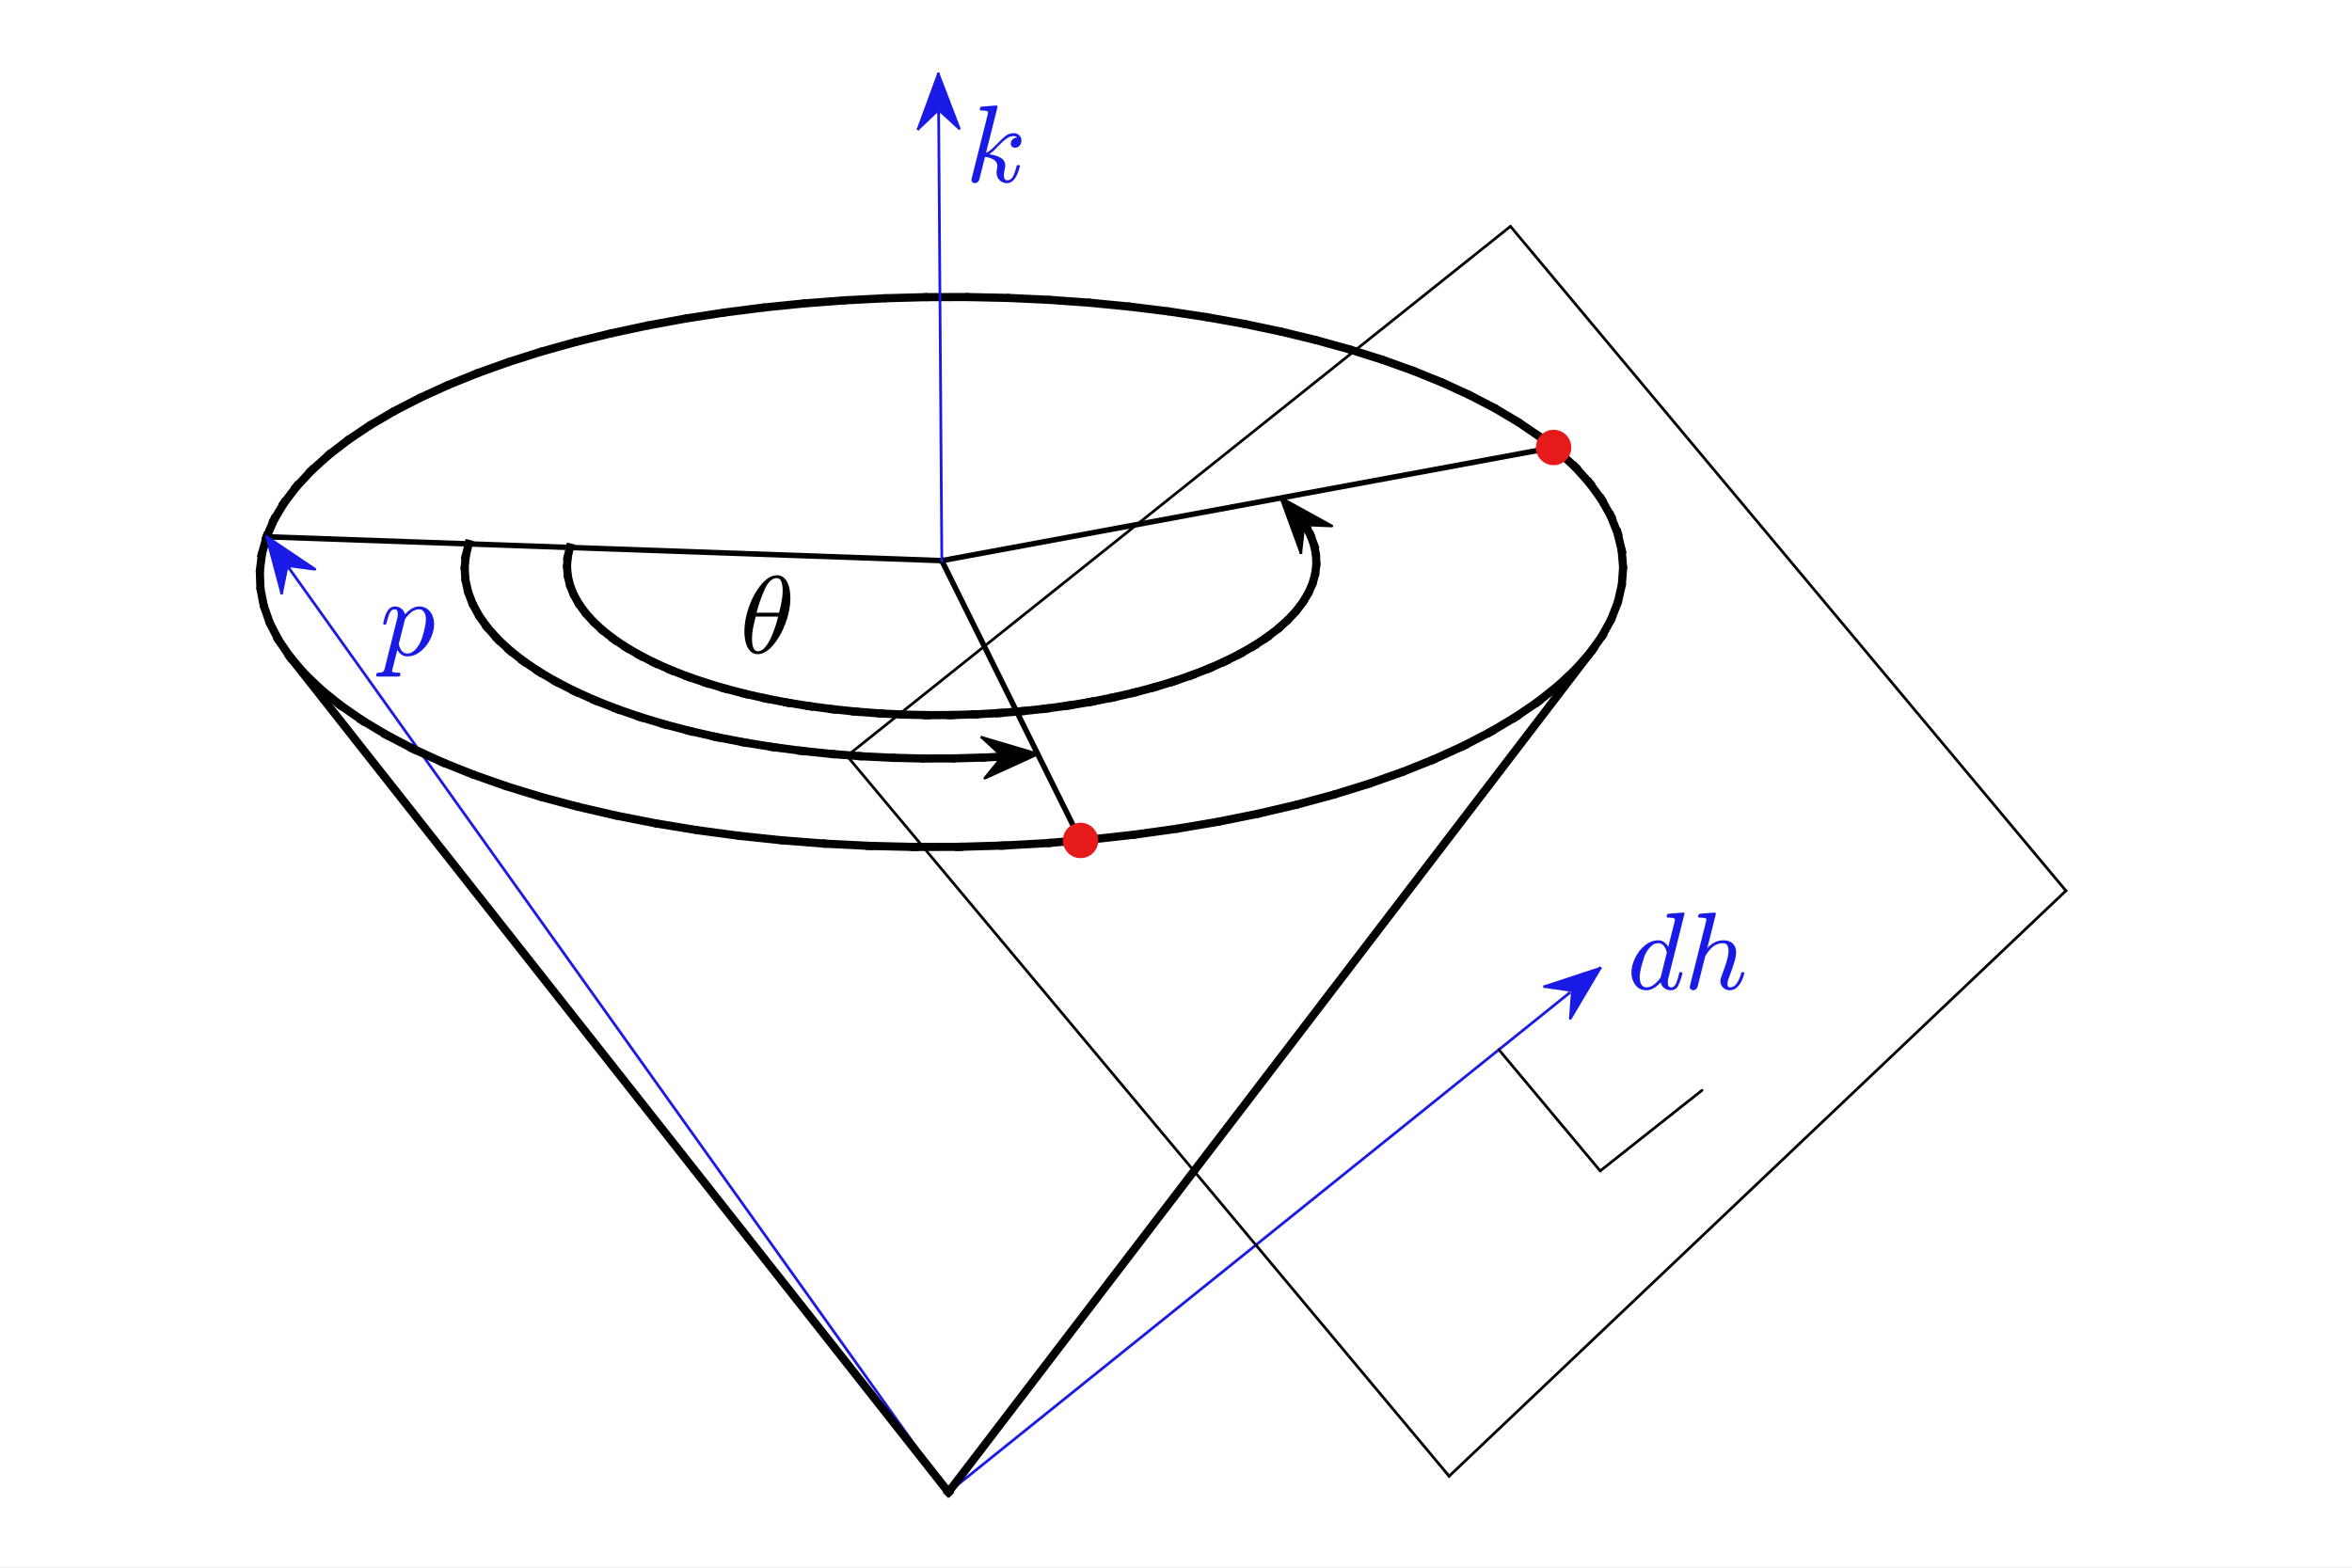 <?xml version="1.0"?>
<!DOCTYPE svg PUBLIC '-//W3C//DTD SVG 1.0//EN'
          'http://www.w3.org/TR/2001/REC-SVG-20010904/DTD/svg10.dtd'>
<svg xmlns:xlink="http://www.w3.org/1999/xlink" style="fill-opacity:1; color-rendering:auto; color-interpolation:auto; text-rendering:auto; stroke:black; stroke-linecap:square; stroke-miterlimit:10; shape-rendering:auto; stroke-opacity:1; fill:black; stroke-dasharray:none; font-weight:normal; stroke-width:1; font-family:'Dialog'; font-style:normal; stroke-linejoin:miter; font-size:12px; stroke-dashoffset:0; image-rendering:auto;" width="576" height="384" xmlns="http://www.w3.org/2000/svg"
><rect width="100%" height="100%" fill="#333333" stroke="none"/><!--Generated by the Batik Graphics2D SVG Generator--><defs id="genericDefs"
  /><g
  ><defs id="defs1"
    ><clipPath clipPathUnits="userSpaceOnUse" id="clipPath1"
      ><path d="M0 0 L576 0 L576 384 L0 384 L0 0 Z"
      /></clipPath
    ></defs
    ><g style="fill:white; stroke:white;"
    ><rect x="0" y="0" width="576" style="clip-path:url(#clipPath1); stroke:none;" height="384"
    /></g
    ><g style="fill:white; text-rendering:optimizeSpeed; color-rendering:optimizeSpeed; image-rendering:optimizeSpeed; shape-rendering:crispEdges; stroke:white; color-interpolation:sRGB;"
    ><rect x="0" width="576" height="384" y="0" style="stroke:none;"
    /></g
    ><g style="stroke-linecap:round; text-rendering:geometricPrecision; color-rendering:optimizeQuality; image-rendering:optimizeQuality; stroke-linejoin:round; color-interpolation:linearRGB; stroke-width:2;"
    ><line y2="72.758" style="fill:none;" x1="246.883" x2="236.843" y1="72.976"
      /><line y2="72.785" style="fill:none;" x1="236.843" x2="226.78" y1="72.758"
      /><line y2="73.057" style="fill:none;" x1="226.78" x2="216.731" y1="72.785"
      /><line y2="72.976" style="fill:none;" x1="256.866" x2="246.883" y1="73.437"
      /><line y2="73.573" style="fill:none;" x1="216.731" x2="206.729" y1="73.057"
      /><line y2="73.437" style="fill:none;" x1="266.757" x2="256.866" y1="74.141"
      /><line y2="74.331" style="fill:none;" x1="206.729" x2="196.809" y1="73.573"
      /><line y2="74.141" style="fill:none;" x1="276.521" x2="266.757" y1="75.086"
      /><line y2="75.329" style="fill:none;" x1="196.809" x2="187.007" y1="74.331"
      /><line y2="75.086" style="fill:none;" x1="286.125" x2="276.521" y1="76.269"
      /><line y2="76.563" style="fill:none;" x1="187.007" x2="177.357" y1="75.329"
      /><line y2="76.269" style="fill:none;" x1="295.533" x2="286.125" y1="77.685"
      /><line y2="78.031" style="fill:none;" x1="177.357" x2="167.893" y1="76.563"
      /><line y2="77.685" style="fill:none;" x1="304.713" x2="295.533" y1="79.332"
      /><line y2="79.728" style="fill:none;" x1="167.893" x2="158.648" y1="78.031"
      /><line y2="79.332" style="fill:none;" x1="313.632" x2="304.713" y1="81.203"
      /><line y2="81.648" style="fill:none;" x1="158.648" x2="149.657" y1="79.728"
      /><line y2="81.203" style="fill:none;" x1="322.256" x2="313.632" y1="83.292"
      /><line y2="83.786" style="fill:none;" x1="149.657" x2="140.951" y1="81.648"
      /><line y2="83.292" style="fill:none;" x1="330.555" x2="322.256" y1="85.595"
      /><line y2="86.134" style="fill:none;" x1="140.951" x2="132.564" y1="83.786"
      /><line y2="85.595" style="fill:none;" x1="338.496" x2="330.555" y1="88.102"
      /><line y2="88.686" style="fill:none;" x1="132.564" x2="124.525" y1="86.134"
      /><line y2="88.102" style="fill:none;" x1="346.051" x2="338.496" y1="90.806"
      /><line y2="91.433" style="fill:none;" x1="124.525" x2="116.867" y1="88.686"
      /><line y2="90.806" style="fill:none;" x1="353.189" x2="346.051" y1="93.698"
    /></g
    ><g style="stroke-linecap:butt; fill:rgb(26,26,230); text-rendering:geometricPrecision; image-rendering:optimizeQuality; color-rendering:optimizeQuality; stroke-linejoin:round; stroke:rgb(26,26,230); color-interpolation:linearRGB; stroke-width:0.667;"
    ><line y2="243.275" style="fill:none;" x1="232.278" x2="384.277" y1="365.502"
    /></g
    ><g transform="translate(232.278,365.502)" style="fill:rgb(26,26,230); text-rendering:geometricPrecision; color-rendering:optimizeQuality; image-rendering:optimizeQuality; color-interpolation:linearRGB; stroke:rgb(26,26,230);"
    ><circle r="0.333" style="stroke:none;" cx="0" cy="0"
    /></g
    ><g style="stroke-linecap:butt; fill:rgb(26,26,230); text-rendering:geometricPrecision; color-rendering:optimizeQuality; image-rendering:optimizeQuality; stroke:rgb(26,26,230); color-interpolation:linearRGB; stroke-width:0.667;"
    ><line y2="139.268" style="fill:none;" x1="232.278" x2="70.856" y1="365.502"
    /></g
    ><g style="text-rendering:geometricPrecision; color-rendering:optimizeQuality; color-interpolation:linearRGB; image-rendering:optimizeQuality;" transform="translate(232.278,365.502)"
    ><circle r="1" style="stroke:none;" cx="0" cy="0"
      /><circle r="0.333" style="fill:rgb(26,26,230); stroke:none;" cx="0" cy="0"
      /><circle r="1" style="stroke:none;" cx="0" cy="0"
    /></g
    ><g style="text-rendering:geometricPrecision; stroke-width:2; color-interpolation:linearRGB; color-rendering:optimizeQuality; stroke-linecap:butt; image-rendering:optimizeQuality;"
    ><line y2="161.358" style="fill:none;" x1="232.278" x2="71.391" y1="365.502"
      /><line y2="159.13" style="fill:none;" x1="232.278" x2="390.023" y1="365.502"
      /><line x1="116.867" x2="109.618" y1="91.433" style="stroke-linecap:round; fill:none; stroke-linejoin:round;" y2="94.365"
      /><line x1="230.651" x2="380.473" y1="137.323" style="fill:none; stroke-linejoin:round; stroke-width:1.333;" y2="109.612"
      /><line x1="230.651" x2="264.629" y1="137.323" style="fill:none; stroke-linejoin:round; stroke-width:1.333;" y2="205.863"
      /><line x1="215.297" x2="221.14" y1="174.741" style="stroke-linecap:round; fill:none; stroke-linejoin:round;" y2="175.029"
      /><line x1="203.588" x2="210.987" y1="184.681" style="stroke-linecap:round; fill:none; stroke-linejoin:round;" y2="185.246"
      /><line x1="207.43" x2="369.908" y1="185.154" style="stroke-linecap:round; fill:none; stroke-linejoin:round; stroke-width:0.667;" y2="55.447"
      /><line x1="369.908" x2="505.94" y1="55.447" style="stroke-linecap:round; fill:none; stroke-linejoin:round; stroke-width:0.667;" y2="218.19"
      /><line x1="505.94" x2="354.887" y1="218.19" style="fill:none; stroke-linejoin:round; stroke-width:0.667;" y2="361.583"
      /><line x1="359.882" x2="353.189" y1="96.769" style="stroke-linecap:round; fill:none; stroke-linejoin:round;" y2="93.698"
      /><line x1="109.618" x2="102.808" y1="94.365" style="stroke-linecap:round; fill:none; stroke-linejoin:round;" y2="97.475"
      /><line x1="366.104" x2="359.882" y1="100.009" style="stroke-linecap:round; fill:none; stroke-linejoin:round;" y2="96.769"
      /><line x1="102.808" x2="96.463" y1="97.475" style="stroke-linecap:round; fill:none; stroke-linejoin:round;" y2="100.751"
      /><line x1="371.829" x2="366.104" y1="103.407" style="stroke-linecap:round; fill:none; stroke-linejoin:round;" y2="100.009"
      /><line x1="96.463" x2="90.61" y1="100.751" style="stroke-linecap:round; fill:none; stroke-linejoin:round;" y2="104.182"
      /><line x1="377.032" x2="371.829" y1="106.951" style="stroke-linecap:round; fill:none; stroke-linejoin:round;" y2="103.407"
      /><line x1="90.61" x2="85.274" y1="104.182" style="stroke-linecap:round; fill:none; stroke-linejoin:round;" y2="107.757"
      /><line x1="381.69" x2="377.032" y1="110.628" style="stroke-linecap:round; fill:none; stroke-linejoin:round;" y2="106.951"
      /><line x1="85.274" x2="80.478" y1="107.757" style="stroke-linecap:round; fill:none; stroke-linejoin:round;" y2="111.462"
    /></g
    ><g style="text-rendering:geometricPrecision; color-rendering:optimizeQuality; color-interpolation:linearRGB; image-rendering:optimizeQuality;" transform="translate(380.473,109.612)"
    ><circle r="0.667" style="stroke:none;" cx="0" cy="0"
    /></g
    ><g style="text-rendering:geometricPrecision; stroke-width:2; color-interpolation:linearRGB; color-rendering:optimizeQuality; stroke-linecap:butt; image-rendering:optimizeQuality;"
    ><line y2="110.628" style="fill:none;" x1="385.782" x2="381.69" y1="114.427"
      /><line y2="115.286" style="fill:none;" x1="80.478" x2="76.245" y1="111.462"
      /><line y2="114.427" style="fill:none;" x1="389.289" x2="385.782" y1="118.334"
      /><line y2="119.215" style="fill:none;" x1="76.245" x2="72.593" y1="115.286"
      /><line y2="118.334" style="fill:none;" x1="392.193" x2="389.289" y1="122.334"
      /><line y2="123.234" style="fill:none;" x1="72.593" x2="69.541" y1="119.215"
      /><line y2="122.334" style="fill:none;" x1="394.479" x2="392.193" y1="126.413"
      /><line y2="127.328" style="fill:none;" x1="69.541" x2="67.106" y1="123.234"
      /><line y2="126.413" style="fill:none;" x1="396.132" x2="394.479" y1="130.555"
      /><line x1="67.106" x2="65.302" y1="127.328" style="fill:none; stroke-linejoin:round;" y2="131.483"
      /><line x1="319.87" x2="318.876" y1="129.045" style="fill:none; stroke-linejoin:round;" y2="127.52"
      /><line x1="321.029" x2="319.87" y1="131.304" style="stroke-linecap:round; fill:none; stroke-linejoin:round;" y2="129.045"
    /></g
    ><g style="text-rendering:geometricPrecision; color-rendering:optimizeQuality; color-interpolation:linearRGB; image-rendering:optimizeQuality;" transform="translate(319.762,129.049)"
    ><circle r="0.333" style="stroke:none;" cx="0" cy="0"
      /><circle r="0.333" style="stroke:none;" cx="0" transform="translate(0.34,0.397)" cy="0"
      /><circle transform="translate(-248.906,10.218)" style="fill:rgb(26,26,230); stroke:none;" r="0.333" cx="0" cy="0"
    /></g
    ><g style="text-rendering:geometricPrecision; stroke-width:2; color-interpolation:linearRGB; color-rendering:optimizeQuality; stroke-linecap:butt; image-rendering:optimizeQuality;"
    ><line y2="130.555" style="fill:none;" x1="397.142" x2="396.132" y1="134.746"
      /><line y2="131.304" style="fill:none;" x1="321.837" x2="321.029" y1="133.594"
      /><line x1="65.302" x2="64.14" y1="131.483" style="fill:none; stroke-linejoin:round;" y2="135.682"
      /><line x1="230.651" x2="65.302" y1="137.323" style="fill:none; stroke-linejoin:round; stroke-width:1.333;" y2="131.483"
    /></g
    ><g style="text-rendering:geometricPrecision; color-rendering:optimizeQuality; color-interpolation:linearRGB; image-rendering:optimizeQuality;" transform="translate(65.302,131.483)"
    ><circle r="0.667" style="stroke:none;" cx="0" cy="0"
    /></g
    ><g style="text-rendering:geometricPrecision; stroke-width:2; color-interpolation:linearRGB; color-rendering:optimizeQuality; stroke-linecap:butt; image-rendering:optimizeQuality;"
    ><line y2="136.174" style="fill:none;" x1="114.782" x2="114.058" y1="133.231"
      /><line x1="322.286" x2="321.837" y1="135.905" style="stroke-linecap:round; fill:none; stroke-linejoin:round;" y2="133.594"
      /><line x1="139.562" x2="139.028" y1="134.106" style="fill:none; stroke-linejoin:round;" y2="136.42"
      /><line x1="397.499" x2="397.142" y1="138.969" style="stroke-linecap:round; fill:none; stroke-linejoin:round;" y2="134.746"
      /><line x1="64.14" x2="63.63" y1="135.682" style="stroke-linecap:round; fill:none; stroke-linejoin:round;" y2="139.909"
      /><line x1="322.376" x2="322.286" y1="138.228" style="stroke-linecap:round; fill:none; stroke-linejoin:round;" y2="135.905"
      /><line x1="114.058" x2="113.792" y1="136.174" style="stroke-linecap:round; fill:none; stroke-linejoin:round;" y2="139.133"
      /><line x1="139.028" x2="138.855" y1="136.42" style="stroke-linecap:round; fill:none; stroke-linejoin:round;" y2="138.745"
    /></g
    ><g style="text-rendering:geometricPrecision; color-rendering:optimizeQuality; color-interpolation:linearRGB; image-rendering:optimizeQuality;" transform="translate(230.651,137.323)"
    ><circle r="0.667" style="stroke:none;" cx="0" cy="0"
      /><circle r="0.667" style="stroke:none;" cx="0" cy="0"
      /><circle r="0.667" style="stroke:none;" cx="0" cy="0"
    /></g
    ><g style="stroke-linecap:butt; fill:rgb(26,26,230); text-rendering:geometricPrecision; image-rendering:optimizeQuality; color-rendering:optimizeQuality; stroke-linejoin:round; stroke:rgb(26,26,230); color-interpolation:linearRGB; stroke-width:0.667;"
    ><line y2="27.625" style="fill:none;" x1="230.651" x2="229.869" y1="137.323"
    /></g
    ><g transform="translate(230.651,137.323)" style="fill:rgb(26,26,230); text-rendering:geometricPrecision; color-rendering:optimizeQuality; image-rendering:optimizeQuality; color-interpolation:linearRGB; stroke:rgb(26,26,230);"
    ><circle r="0.333" style="stroke:none;" cx="0" cy="0"
    /></g
    ><g style="stroke-linecap:round; text-rendering:geometricPrecision; color-rendering:optimizeQuality; image-rendering:optimizeQuality; stroke-linejoin:round; color-interpolation:linearRGB; stroke-width:2;"
    ><line y2="138.228" style="fill:none;" x1="322.102" x2="322.376" y1="140.554"
      /><line y2="141.07" style="fill:none;" x1="138.855" x2="139.045" y1="138.745"
      /><line y2="138.969" style="fill:none;" x1="397.197" x2="397.499" y1="143.207"
      /><line y2="142.095" style="fill:none;" x1="113.792" x2="113.988" y1="139.133"
      /><line y2="144.149" style="fill:none;" x1="63.63" x2="63.78" y1="139.909"
      /><line y2="140.554" style="fill:none;" x1="321.466" x2="322.102" y1="142.874"
      /><line y2="143.388" style="fill:none;" x1="139.045" x2="139.598" y1="141.07"
      /><line y2="145.049" style="fill:none;" x1="113.988" x2="114.648" y1="142.095"
      /><line y2="142.874" style="fill:none;" x1="320.468" x2="321.466" y1="145.179"
      /><line y2="143.207" style="fill:none;" x1="396.233" x2="397.197" y1="147.444"
      /><line y2="145.687" style="fill:none;" x1="139.598" x2="140.514" y1="143.388"
      /><line y2="148.383" style="fill:none;" x1="63.78" x2="64.594" y1="144.149"
      /><line y2="147.983" style="fill:none;" x1="114.648" x2="115.77" y1="145.049"
      /><line y2="145.179" style="fill:none;" x1="319.111" x2="320.468" y1="147.458"
      /><line y2="147.96" style="fill:none;" x1="140.514" x2="141.791" y1="145.687"
      /><line x1="367.068" x2="391.888" y1="257.113" style="stroke-linecap:butt; fill:none; stroke-width:0.667;" y2="286.808"
      /><line x1="391.888" x2="416.81" y1="286.808" style="stroke-linecap:butt; fill:none; stroke-width:0.667;" y2="267.075"
      /><line y2="147.444" style="fill:none;" x1="394.603" x2="396.233" y1="151.662"
      /><line y2="147.458" style="fill:none;" x1="317.398" x2="319.111" y1="149.704"
      /><line y2="150.198" style="fill:none;" x1="141.791" x2="143.424" y1="147.96"
      /><line y2="150.886" style="fill:none;" x1="115.77" x2="117.354" y1="147.983"
      /><line y2="152.595" style="fill:none;" x1="64.594" x2="66.073" y1="148.383"
      /><line y2="149.704" style="fill:none;" x1="315.335" x2="317.398" y1="151.907"
      /><line y2="152.389" style="fill:none;" x1="143.424" x2="145.409" y1="150.198"
      /><line y2="153.744" style="fill:none;" x1="117.354" x2="119.394" y1="150.886"
      /><line y2="151.662" style="fill:none;" x1="392.312" x2="394.603" y1="155.845"
      /><line y2="151.907" style="fill:none;" x1="312.928" x2="315.335" y1="154.057"
      /><line y2="154.527" style="fill:none;" x1="145.409" x2="147.74" y1="152.389"
      /><line y2="156.768" style="fill:none;" x1="66.073" x2="68.217" y1="152.595"
    /></g
    ><g transform="translate(384.277,243.275)" style="fill:rgb(26,26,230); text-rendering:geometricPrecision; color-rendering:optimizeQuality; image-rendering:optimizeQuality; color-interpolation:linearRGB; stroke:rgb(26,26,230);"
    ><circle r="0.333" style="stroke:none;" cx="0" cy="0"
    /></g
    ><g style="text-rendering:geometricPrecision; stroke-width:2; color-interpolation:linearRGB; color-rendering:optimizeQuality; stroke-linecap:butt; image-rendering:optimizeQuality;"
    ><line y2="156.547" style="fill:none;" x1="119.394" x2="121.887" y1="153.744"
      /><line y2="154.057" style="fill:none;" x1="310.187" x2="312.928" y1="156.146"
      /><line y2="156.601" style="fill:none;" x1="147.74" x2="150.407" y1="154.527"
      /><line y2="155.845" style="fill:none;" x1="389.361" x2="392.312" y1="159.975"
      /><line y2="156.146" style="fill:none;" x1="307.122" x2="310.187" y1="158.165"
      /><line y2="159.282" style="fill:none;" x1="121.887" x2="124.822" y1="156.547"
      /><line y2="158.604" style="fill:none;" x1="150.407" x2="153.403" y1="156.601"
      /><line y2="160.884" style="fill:none;" x1="68.217" x2="71.022" y1="156.768"
      /><line y2="158.165" style="fill:none;" x1="303.743" x2="307.122" y1="160.106"
      /><line y2="160.526" style="fill:none;" x1="153.403" x2="156.714" y1="158.604"
    /></g
    ><g style="text-rendering:geometricPrecision; color-rendering:optimizeQuality; color-interpolation:linearRGB; image-rendering:optimizeQuality;" transform="translate(390.023,159.13)"
    ><circle r="1" style="stroke:none;" cx="0" cy="0"
    /></g
    ><g style="text-rendering:geometricPrecision; stroke-width:2; color-interpolation:linearRGB; color-rendering:optimizeQuality; stroke-linecap:butt; image-rendering:optimizeQuality;"
    ><line y2="161.938" style="fill:none;" x1="124.822" x2="128.191" y1="159.282"
    /></g
    ><g transform="translate(229.869,27.625)" style="fill:rgb(26,26,230); text-rendering:geometricPrecision; color-rendering:optimizeQuality; image-rendering:optimizeQuality; color-interpolation:linearRGB; stroke:rgb(26,26,230);"
    ><circle r="0.333" style="stroke:none;" cx="0" cy="0"
    /></g
    ><g style="text-rendering:geometricPrecision; stroke-width:2; color-interpolation:linearRGB; color-rendering:optimizeQuality; stroke-linecap:butt; image-rendering:optimizeQuality;"
    ><line y2="159.975" style="fill:none;" x1="385.76" x2="389.361" y1="164.035"
      /><line y2="160.106" style="fill:none;" x1="300.063" x2="303.743" y1="161.96"
      /><line y2="162.359" style="fill:none;" x1="156.714" x2="160.329" y1="160.526"
      /><line y2="164.925" style="fill:none;" x1="71.022" x2="74.482" y1="160.884"
    /></g
    ><g style="text-rendering:geometricPrecision; color-rendering:optimizeQuality; color-interpolation:linearRGB; image-rendering:optimizeQuality;" transform="translate(71.391,161.358)"
    ><circle r="1" style="stroke:none;" cx="0" cy="0"
    /></g
    ><g style="text-rendering:geometricPrecision; stroke-width:2; color-interpolation:linearRGB; color-rendering:optimizeQuality; stroke-linecap:butt; image-rendering:optimizeQuality;"
    ><line y2="164.504" style="fill:none;" x1="128.191" x2="131.983" y1="161.938"
      /><line y2="161.96" style="fill:none;" x1="296.096" x2="300.063" y1="163.719"
      /><line y2="164.096" style="fill:none;" x1="160.329" x2="164.235" y1="162.359"
      /><line y2="163.719" style="fill:none;" x1="291.859" x2="296.096" y1="165.375"
      /><line y2="164.035" style="fill:none;" x1="381.517" x2="385.76" y1="168.007"
      /><line y2="165.729" style="fill:none;" x1="164.235" x2="168.415" y1="164.096"
      /><line y2="166.969" style="fill:none;" x1="131.983" x2="136.182" y1="164.504"
      /><line y2="168.876" style="fill:none;" x1="74.482" x2="78.587" y1="164.925"
      /><line y2="165.375" style="fill:none;" x1="287.368" x2="291.859" y1="166.923"
      /><line y2="167.251" style="fill:none;" x1="168.415" x2="172.852" y1="165.729"
      /><line y2="166.923" style="fill:none;" x1="282.64" x2="287.368" y1="168.354"
      /><line y2="169.321" style="fill:none;" x1="136.182" x2="140.773" y1="166.969"
      /><line y2="168.655" style="fill:none;" x1="172.852" x2="177.531" y1="167.251"
      /><line y2="168.007" style="fill:none;" x1="376.646" x2="381.517" y1="171.874"
      /><line y2="168.354" style="fill:none;" x1="277.696" x2="282.64" y1="169.662"
      /><line y2="169.935" style="fill:none;" x1="177.531" x2="182.431" y1="168.655"
      /><line y2="172.717" style="fill:none;" x1="78.587" x2="83.324" y1="168.876"
      /><line y2="171.551" style="fill:none;" x1="140.773" x2="145.74" y1="169.321"
      /><line y2="169.662" style="fill:none;" x1="272.554" x2="277.696" y1="170.842"
      /><line y2="171.086" style="fill:none;" x1="182.431" x2="187.532" y1="169.935"
      /><line y2="170.842" style="fill:none;" x1="267.237" x2="272.554" y1="171.889"
      /><line y2="172.103" style="fill:none;" x1="187.532" x2="192.814" y1="171.086"
      /><line y2="173.649" style="fill:none;" x1="145.74" x2="151.061" y1="171.551"
      /><line y2="171.874" style="fill:none;" x1="371.163" x2="376.646" y1="175.62"
      /><line y2="171.889" style="fill:none;" x1="261.766" x2="267.237" y1="172.797"
      /><line y2="172.98" style="fill:none;" x1="192.814" x2="198.254" y1="172.103"
      /><line y2="176.434" style="fill:none;" x1="83.324" x2="88.678" y1="172.717"
      /><line y2="172.797" style="fill:none;" x1="256.163" x2="261.766" y1="173.563"
      /><line y2="173.714" style="fill:none;" x1="198.254" x2="203.83" y1="172.98"
      /><line y2="173.563" style="fill:none;" x1="250.454" x2="256.163" y1="174.184"
      /><line y2="175.605" style="fill:none;" x1="151.061" x2="156.718" y1="173.649"
      /><line y2="174.302" style="fill:none;" x1="203.83" x2="209.519" y1="173.714"
      /><line y2="174.184" style="fill:none;" x1="244.66" x2="250.454" y1="174.656"
      /><line y2="174.741" style="fill:none;" x1="209.519" x2="215.297" y1="174.302"
      /><line y2="174.656" style="fill:none;" x1="238.807" x2="244.66" y1="174.978"
      /><line y2="174.978" style="fill:none;" x1="232.919" x2="238.807" y1="175.148"
      /><line y2="175.165" style="fill:none;" x1="221.14" x2="227.022" y1="175.029"
      /><line y2="175.148" style="fill:none;" x1="227.022" x2="232.919" y1="175.165"
      /><line y2="177.411" style="fill:none;" x1="156.718" x2="162.686" y1="175.605"
      /><line y2="175.62" style="fill:none;" x1="365.087" x2="371.163" y1="179.227"
      /><line y2="180.008" style="fill:none;" x1="88.678" x2="94.632" y1="176.434"
      /><line y2="179.058" style="fill:none;" x1="162.686" x2="168.942" y1="177.411"
      /><line y2="180.539" style="fill:none;" x1="168.942" x2="175.459" y1="179.058"
      /><line y2="179.227" style="fill:none;" x1="358.439" x2="365.087" y1="182.679"
      /><line y2="183.424" style="fill:none;" x1="94.632" x2="101.162" y1="180.008"
      /><line y2="181.848" style="fill:none;" x1="175.459" x2="182.212" y1="180.539"
      /><line y2="182.977" style="fill:none;" x1="182.212" x2="189.17" y1="181.848"
      /><line y2="182.679" style="fill:none;" x1="351.245" x2="358.439" y1="185.961"
      /><line y2="183.923" style="fill:none;" x1="189.17" x2="196.306" y1="182.977"
      /><line y2="186.666" style="fill:none;" x1="101.162" x2="108.244" y1="183.424"
      /><line y2="184.681" style="fill:none;" x1="196.306" x2="203.588" y1="183.923"
      /><line y2="185.618" style="fill:none;" x1="210.987" x2="218.469" y1="185.246"
      /><line x1="241.097" x2="246.158" y1="185.552" style="fill:none; stroke-linejoin:round;" y2="185.294"
    /></g
    ><g style="text-rendering:geometricPrecision; color-rendering:optimizeQuality; color-interpolation:linearRGB; image-rendering:optimizeQuality;" transform="translate(244.828,185.348)"
    ><circle r="0.333" style="stroke:none;" cx="0" cy="0"
      /><circle r="0.333" style="stroke:none;" cx="0" transform="translate(-1.349,0.094)" cy="0"
    /></g
    ><g style="stroke-linecap:round; text-rendering:geometricPrecision; color-rendering:optimizeQuality; image-rendering:optimizeQuality; stroke-linejoin:round; color-interpolation:linearRGB; stroke-width:2;"
    ><line y2="185.552" style="fill:none;" x1="233.557" x2="241.097" y1="185.771"
      /><line y2="185.793" style="fill:none;" x1="218.469" x2="226.003" y1="185.618"
      /><line y2="185.771" style="fill:none;" x1="226.003" x2="233.557" y1="185.793"
      /><line y2="185.961" style="fill:none;" x1="343.533" x2="351.245" y1="189.058"
      /><line y2="189.719" style="fill:none;" x1="108.244" x2="115.852" y1="186.666"
      /><line y2="189.058" style="fill:none;" x1="335.333" x2="343.533" y1="191.954"
      /><line y2="192.569" style="fill:none;" x1="115.852" x2="123.955" y1="189.719"
      /><line y2="191.954" style="fill:none;" x1="326.677" x2="335.333" y1="194.637"
      /><line y2="195.203" style="fill:none;" x1="123.955" x2="132.521" y1="192.569"
      /><line y2="194.637" style="fill:none;" x1="317.603" x2="326.677" y1="197.094"
      /><line y2="197.608" style="fill:none;" x1="132.521" x2="141.514" y1="195.203"
      /><line y2="197.094" style="fill:none;" x1="308.146" x2="317.603" y1="199.312"
      /><line y2="199.772" style="fill:none;" x1="141.514" x2="150.897" y1="197.608"
      /><line y2="199.312" style="fill:none;" x1="298.349" x2="308.146" y1="201.282"
      /><line y2="201.685" style="fill:none;" x1="150.897" x2="160.63" y1="199.772"
      /><line y2="201.282" style="fill:none;" x1="288.252" x2="298.349" y1="202.994"
      /><line y2="203.338" style="fill:none;" x1="160.63" x2="170.671" y1="201.685"
      /><line y2="202.994" style="fill:none;" x1="277.899" x2="288.252" y1="204.439"
      /><line y2="204.723" style="fill:none;" x1="170.671" x2="180.976" y1="203.338"
      /><line y2="204.439" style="fill:none;" x1="267.336" x2="277.899" y1="205.61"
      /><line y2="205.832" style="fill:none;" x1="180.976" x2="191.501" y1="204.723"
      /><line y2="205.61" style="fill:none;" x1="256.61" x2="267.336" y1="206.501"
      /><line y2="206.661" style="fill:none;" x1="191.501" x2="202.199" y1="205.832"
    /></g
    ><g style="text-rendering:geometricPrecision; color-rendering:optimizeQuality; color-interpolation:linearRGB; image-rendering:optimizeQuality;" transform="translate(264.629,205.863)"
    ><circle r="0.667" style="stroke:none;" cx="0" cy="0"
    /></g
    ><g style="text-rendering:geometricPrecision; stroke-width:2; color-interpolation:linearRGB; color-rendering:optimizeQuality; stroke-linecap:butt; image-rendering:optimizeQuality;"
    ><line y2="206.501" style="fill:none;" x1="245.767" x2="256.61" y1="207.109"
      /><line y2="207.205" style="fill:none;" x1="202.199" x2="213.023" y1="206.661"
      /><line y2="207.109" style="fill:none;" x1="234.856" x2="245.767" y1="207.429"
      /><line y2="207.462" style="fill:none;" x1="213.023" x2="223.925" y1="207.205"
      /><line y2="207.429" style="fill:none;" x1="223.925" x2="234.856" y1="207.462"
      /><line x1="354.887" x2="207.43" y1="361.583" style="fill:none; stroke-linejoin:round; stroke-width:0.667;" y2="185.154"
    /></g
    ><g style="stroke-linecap:butt; fill:rgb(26,26,230); text-rendering:geometricPrecision; image-rendering:optimizeQuality; color-rendering:optimizeQuality; stroke-linejoin:round; stroke:rgb(26,26,230); color-interpolation:linearRGB; stroke-width:0.667;"
    ><path d="M224.897 31.533 L229.802 18.165 L229.863 26.831 L224.897 31.533" style="fill:none; fill-rule:evenodd;"
      /><path d="M229.802 18.165 L234.896 31.462 L229.863 26.831 L229.802 18.165" style="fill:none; fill-rule:evenodd;"
    /></g
    ><g style="fill:rgb(26,26,230); text-rendering:optimizeSpeed; color-rendering:optimizeSpeed; image-rendering:optimizeSpeed; shape-rendering:crispEdges; stroke:rgb(26,26,230); color-interpolation:sRGB;"
    ><path style="stroke:none;" d="M229.802 18.165 L224.897 31.533 L229.863 26.831 L234.896 31.462 Z"
    /></g
    ><g style="stroke-linecap:butt; fill:rgb(26,26,230); text-rendering:geometricPrecision; image-rendering:optimizeQuality; color-rendering:optimizeQuality; stroke-linejoin:round; stroke:rgb(26,26,230); color-interpolation:linearRGB; stroke-width:0.667;"
    ><path d="M68.976 145.24 L65.302 131.483 L70.336 138.538 L68.976 145.24" style="fill:none; fill-rule:evenodd;"
      /><path d="M65.302 131.483 L77.116 139.432 L70.336 138.538 L65.302 131.483" style="fill:none; fill-rule:evenodd;"
    /></g
    ><g style="fill:rgb(26,26,230); text-rendering:optimizeSpeed; color-rendering:optimizeSpeed; image-rendering:optimizeSpeed; shape-rendering:crispEdges; stroke:rgb(26,26,230); color-interpolation:sRGB;"
    ><path style="stroke:none;" d="M65.302 131.483 L68.976 145.24 L70.336 138.538 L77.116 139.432 Z"
    /></g
    ><g style="stroke-linecap:butt; fill:rgb(26,26,230); text-rendering:geometricPrecision; image-rendering:optimizeQuality; color-rendering:optimizeQuality; stroke-linejoin:round; stroke:rgb(26,26,230); color-interpolation:linearRGB; stroke-width:0.667;"
    ><path d="M378.312 241.655 L391.836 237.196 L385.082 242.627 L378.312 241.655" style="fill:none; fill-rule:evenodd;"
      /><path d="M391.836 237.196 L384.579 249.448 L385.082 242.627 L391.836 237.196" style="fill:none; fill-rule:evenodd;"
    /></g
    ><g style="fill:rgb(26,26,230); text-rendering:optimizeSpeed; color-rendering:optimizeSpeed; image-rendering:optimizeSpeed; shape-rendering:crispEdges; stroke:rgb(26,26,230); color-interpolation:sRGB;"
    ><path style="stroke:none;" d="M391.836 237.196 L378.312 241.655 L385.082 242.627 L384.579 249.448 Z"
      /><path d="M384.459 109.951 L384.473 109.612 L384.459 109.272 L384.416 108.936 L384.344 108.604 L384.245 108.279 L384.118 107.964 L383.965 107.661 L383.787 107.372 L383.585 107.099 L383.361 106.844 L383.116 106.609 L382.852 106.395 L382.57 106.205 L382.274 106.04 L381.965 105.9 L381.645 105.787 L381.316 105.701 L380.981 105.644 L380.643 105.615 L380.303 105.615 L379.965 105.644 L379.631 105.701 L379.302 105.787 L378.982 105.9 L378.673 106.04 L378.376 106.205 L378.095 106.395 L377.831 106.609 L377.585 106.844 L377.361 107.099 L377.159 107.372 L376.981 107.661 L376.828 107.964 L376.702 108.279 L376.602 108.604 L376.531 108.936 L376.488 109.272 L376.473 109.612 L376.488 109.951 L376.531 110.287 L376.602 110.619 L376.702 110.944 L376.828 111.259 L376.981 111.562 L377.159 111.851 L377.361 112.124 L377.585 112.379 L377.831 112.614 L378.095 112.828 L378.376 113.018 L378.673 113.183 L378.982 113.323 L379.302 113.436 L379.631 113.522 L379.965 113.579 L380.303 113.608 L380.643 113.608 L380.981 113.579 L381.316 113.522 L381.645 113.436 L381.965 113.323 L382.274 113.183 L382.57 113.018 L382.852 112.828 L383.116 112.614 L383.361 112.379 L383.585 112.124 L383.787 111.851 L383.965 111.562 L384.118 111.259 L384.245 110.944 L384.344 110.619 L384.416 110.287 Z" style="fill:rgb(230,26,26); stroke:none;"
    /></g
    ><g style="stroke-linecap:butt; fill:rgb(230,26,26); text-rendering:geometricPrecision; image-rendering:optimizeQuality; color-rendering:optimizeQuality; stroke-linejoin:round; stroke:rgb(230,26,26); color-interpolation:linearRGB; stroke-width:0.667;"
    ><path d="M384.473 109.612 L384.459 109.272 L384.416 108.936 L384.344 108.604 L384.245 108.279 L384.118 107.964 L383.965 107.661 L383.787 107.372 L383.585 107.099 L383.361 106.844 L383.116 106.609 L382.852 106.395 L382.57 106.205 L382.274 106.04 L381.965 105.9 L381.645 105.787 L381.316 105.701 L380.981 105.644 L380.643 105.615 L380.303 105.615 L379.965 105.644 L379.631 105.701 L379.302 105.787 L378.982 105.9 L378.673 106.04 L378.376 106.205 L378.095 106.395 L377.831 106.609 L377.585 106.844 L377.361 107.099 L377.159 107.372 L376.981 107.661 L376.828 107.964 L376.702 108.279 L376.602 108.604 L376.531 108.936 L376.488 109.272 L376.473 109.612 L376.488 109.951 L376.531 110.287 L376.602 110.619 L376.702 110.944 L376.828 111.259 L376.981 111.562 L377.159 111.851 L377.361 112.124 L377.585 112.379 L377.831 112.614 L378.095 112.828 L378.376 113.018 L378.673 113.183 L378.982 113.323 L379.302 113.436 L379.631 113.522 L379.965 113.579 L380.303 113.608 L380.643 113.608 L380.981 113.579 L381.316 113.522 L381.645 113.436 L381.965 113.323 L382.274 113.183 L382.57 113.018 L382.852 112.828 L383.116 112.614 L383.361 112.379 L383.585 112.124 L383.787 111.851 L383.965 111.562 L384.118 111.259 L384.245 110.944 L384.344 110.619 L384.416 110.287 L384.459 109.951 L384.473 109.612 Z" style="fill:none; fill-rule:evenodd;"
    /></g
    ><g style="fill:rgb(230,26,26); text-rendering:optimizeSpeed; color-rendering:optimizeSpeed; image-rendering:optimizeSpeed; shape-rendering:crispEdges; stroke:rgb(230,26,26); color-interpolation:sRGB;"
    ><path style="stroke:none;" d="M268.615 206.202 L268.629 205.863 L268.615 205.523 L268.572 205.186 L268.5 204.855 L268.401 204.53 L268.274 204.215 L268.121 203.912 L267.943 203.623 L267.741 203.35 L267.517 203.095 L267.272 202.86 L267.008 202.647 L266.726 202.456 L266.43 202.291 L266.121 202.151 L265.8 202.038 L265.472 201.952 L265.137 201.895 L264.799 201.866 L264.459 201.866 L264.121 201.895 L263.786 201.952 L263.458 202.038 L263.138 202.151 L262.828 202.291 L262.532 202.456 L262.251 202.647 L261.986 202.86 L261.741 203.095 L261.517 203.35 L261.315 203.623 L261.137 203.912 L260.984 204.215 L260.858 204.53 L260.758 204.855 L260.687 205.186 L260.644 205.523 L260.629 205.863 L260.644 206.202 L260.687 206.538 L260.758 206.87 L260.858 207.195 L260.984 207.51 L261.137 207.813 L261.315 208.102 L261.517 208.375 L261.741 208.63 L261.986 208.865 L262.251 209.078 L262.532 209.269 L262.828 209.434 L263.138 209.574 L263.458 209.687 L263.786 209.773 L264.121 209.83 L264.459 209.859 L264.799 209.859 L265.137 209.83 L265.472 209.773 L265.8 209.687 L266.121 209.574 L266.43 209.434 L266.726 209.269 L267.008 209.078 L267.272 208.865 L267.517 208.63 L267.741 208.375 L267.943 208.102 L268.121 207.813 L268.274 207.51 L268.401 207.195 L268.5 206.87 L268.572 206.538 Z"
    /></g
    ><g style="stroke-linecap:butt; fill:rgb(230,26,26); text-rendering:geometricPrecision; image-rendering:optimizeQuality; color-rendering:optimizeQuality; stroke-linejoin:round; stroke:rgb(230,26,26); color-interpolation:linearRGB; stroke-width:0.667;"
    ><path d="M268.629 205.863 L268.615 205.523 L268.572 205.186 L268.5 204.855 L268.401 204.53 L268.274 204.215 L268.121 203.912 L267.943 203.623 L267.741 203.35 L267.517 203.095 L267.272 202.86 L267.008 202.647 L266.726 202.456 L266.43 202.291 L266.121 202.151 L265.8 202.038 L265.472 201.952 L265.137 201.895 L264.799 201.866 L264.459 201.866 L264.121 201.895 L263.786 201.952 L263.458 202.038 L263.138 202.151 L262.828 202.291 L262.532 202.456 L262.251 202.647 L261.986 202.86 L261.741 203.095 L261.517 203.35 L261.315 203.623 L261.137 203.912 L260.984 204.215 L260.858 204.53 L260.758 204.855 L260.687 205.186 L260.644 205.523 L260.629 205.863 L260.644 206.202 L260.687 206.538 L260.758 206.87 L260.858 207.195 L260.984 207.51 L261.137 207.813 L261.315 208.102 L261.517 208.375 L261.741 208.63 L261.986 208.865 L262.251 209.078 L262.532 209.269 L262.828 209.434 L263.138 209.574 L263.458 209.687 L263.786 209.773 L264.121 209.83 L264.459 209.859 L264.799 209.859 L265.137 209.83 L265.472 209.773 L265.8 209.687 L266.121 209.574 L266.43 209.434 L266.726 209.269 L267.008 209.078 L267.272 208.865 L267.517 208.63 L267.741 208.375 L267.943 208.102 L268.121 207.813 L268.274 207.51 L268.401 207.195 L268.5 206.87 L268.572 206.538 L268.615 206.202 L268.629 205.863 Z" style="fill:none; fill-rule:evenodd;"
      /><path d="M318.57 135.342 L313.69 121.964 L319.33 128.545 L318.57 135.342" style="fill:none; fill-rule:evenodd; stroke:black;"
      /><path d="M313.69 121.964 L326.163 128.834 L319.33 128.545 L313.69 121.964" style="fill:none; fill-rule:evenodd; stroke:black;"
    /></g
    ><g style="text-rendering:optimizeSpeed; shape-rendering:crispEdges; color-interpolation:sRGB; color-rendering:optimizeSpeed; image-rendering:optimizeSpeed;"
    ><path style="stroke:none;" d="M313.69 121.964 L318.57 135.342 L319.33 128.545 L326.163 128.834 Z"
    /></g
    ><g style="stroke-linecap:butt; text-rendering:geometricPrecision; color-rendering:optimizeQuality; image-rendering:optimizeQuality; stroke-linejoin:round; color-interpolation:linearRGB; stroke-width:0.667;"
    ><path d="M240.491 180.637 L254.139 184.701 L245.493 185.302 L240.491 180.637" style="fill:none; fill-rule:evenodd;"
      /><path d="M254.139 184.701 L241.184 190.613 L245.493 185.302 L254.139 184.701" style="fill:none; fill-rule:evenodd;"
    /></g
    ><g style="text-rendering:optimizeSpeed; shape-rendering:crispEdges; color-interpolation:sRGB; color-rendering:optimizeSpeed; image-rendering:optimizeSpeed;"
    ><path style="stroke:none;" d="M254.139 184.701 L240.491 180.637 L245.493 185.302 L241.184 190.613 Z"
    /></g
    ><g style="stroke-linecap:butt; fill:red; text-rendering:geometricPrecision; color-rendering:optimizeQuality; image-rendering:optimizeQuality; stroke:red; color-interpolation:linearRGB; stroke-width:0.667;"
    ><path d="M82.382 155.42 L82.382 155.42 L82.382 155.42 L82.382 155.42 Z" style="fill:none; fill-rule:evenodd;"
    /></g
    ><g transform="translate(93.048,154.087)" style="font-size:26.667px; fill:rgb(26,26,230); text-rendering:geometricPrecision; image-rendering:optimizeQuality; color-rendering:optimizeQuality; font-family:'mwa_cmmi10'; stroke:rgb(26,26,230); color-interpolation:linearRGB;"
    ><path style="stroke:none;" d="M-0.672 11.634 Q-0.922 11.634 -0.922 11.29 Q-0.828 10.697 -0.562 10.697 Q0.281 10.697 0.617 10.548 Q0.953 10.4 1.141 9.775 L4.172 -2.381 Q4.375 -2.881 4.375 -3.678 Q4.375 -4.835 3.594 -4.835 Q2.75 -4.835 2.336 -3.827 Q1.922 -2.819 1.547 -1.272 Q1.547 -1.1 1.312 -1.1 L1 -1.1 Q0.938 -1.1 0.859 -1.202 Q0.781 -1.303 0.781 -1.381 Q1.062 -2.553 1.336 -3.373 Q1.609 -4.194 2.18 -4.866 Q2.75 -5.538 3.609 -5.538 Q4.531 -5.538 5.234 -5.014 Q5.938 -4.491 6.125 -3.6 Q6.875 -4.444 7.766 -4.991 Q8.656 -5.538 9.609 -5.538 Q10.75 -5.538 11.586 -4.928 Q12.422 -4.319 12.844 -3.334 Q13.266 -2.35 13.266 -1.225 Q13.266 0.525 12.375 2.384 Q11.484 4.244 9.961 5.47 Q8.438 6.697 6.703 6.697 Q5.906 6.697 5.266 6.252 Q4.625 5.806 4.266 5.087 L3.047 9.884 Q2.984 10.275 2.969 10.337 Q2.969 10.697 4.75 10.697 Q5.016 10.697 5.016 11.04 Q4.938 11.4 4.875 11.517 Q4.812 11.634 4.562 11.634 L-0.672 11.634 ZM6.719 5.994 Q7.656 5.994 8.461 5.22 Q9.266 4.447 9.766 3.494 Q10.141 2.759 10.461 1.712 Q10.781 0.665 11.023 -0.522 Q11.266 -1.71 11.266 -2.413 Q11.266 -3.022 11.094 -3.561 Q10.922 -4.1 10.547 -4.467 Q10.172 -4.835 9.562 -4.835 Q8.562 -4.835 7.688 -4.131 Q6.812 -3.428 6.109 -2.381 L6.109 -2.288 L4.609 3.666 Q4.797 4.634 5.328 5.314 Q5.859 5.994 6.719 5.994 Z"
    /></g
    ><g style="stroke-linecap:butt; fill:red; text-rendering:geometricPrecision; color-rendering:optimizeQuality; image-rendering:optimizeQuality; stroke:red; color-interpolation:linearRGB; stroke-width:0.667;"
    ><path d="M229.802 18.165 L229.802 18.165 L229.802 18.165 L229.802 18.165 Z" style="fill:none; fill-rule:evenodd;"
    /></g
    ><g transform="translate(236.468,22.165)" style="font-size:26.667px; fill:rgb(26,26,230); text-rendering:geometricPrecision; image-rendering:optimizeQuality; color-rendering:optimizeQuality; font-family:'mwa_cmmi10'; stroke:rgb(26,26,230); color-interpolation:linearRGB;"
    ><path style="stroke:none;" d="M1.438 21.916 Q1.438 21.759 1.469 21.681 L5.375 6.072 Q5.484 5.603 5.516 5.337 Q5.516 4.9 3.75 4.9 Q3.484 4.9 3.484 4.556 Q3.5 4.478 3.547 4.306 Q3.594 4.134 3.664 4.048 Q3.734 3.962 3.859 3.962 L7.5 3.666 L7.578 3.666 Q7.578 3.697 7.672 3.744 Q7.766 3.791 7.781 3.791 Q7.828 3.931 7.828 4.009 L5 15.29 Q5.969 14.884 7.453 13.345 Q8.938 11.806 9.773 11.134 Q10.609 10.462 11.875 10.462 Q12.625 10.462 13.156 10.978 Q13.688 11.494 13.688 12.244 Q13.688 12.728 13.492 13.127 Q13.297 13.525 12.938 13.775 Q12.578 14.025 12.109 14.025 Q11.672 14.025 11.375 13.759 Q11.078 13.494 11.078 13.056 Q11.078 12.4 11.531 11.962 Q11.984 11.525 12.625 11.525 Q12.359 11.165 11.828 11.165 Q11.016 11.165 10.273 11.627 Q9.531 12.087 8.672 12.955 Q7.812 13.822 7.094 14.54 Q6.375 15.259 5.781 15.619 Q7.375 15.806 8.547 16.462 Q9.719 17.119 9.719 18.462 Q9.719 18.728 9.609 19.15 Q9.375 20.166 9.375 20.775 Q9.375 21.994 10.203 21.994 Q11.188 21.994 11.688 20.923 Q12.188 19.853 12.531 18.431 Q12.578 18.275 12.75 18.275 L13.062 18.275 Q13.172 18.275 13.242 18.337 Q13.312 18.4 13.312 18.509 Q13.312 18.541 13.297 18.587 Q12.281 22.697 10.156 22.697 Q9.391 22.697 8.805 22.345 Q8.219 21.994 7.898 21.377 Q7.578 20.759 7.578 19.994 Q7.578 19.572 7.703 19.103 Q7.781 18.791 7.781 18.509 Q7.781 17.462 6.859 16.923 Q5.938 16.384 4.75 16.275 L3.375 21.775 Q3.266 22.181 2.961 22.439 Q2.656 22.697 2.266 22.697 Q1.922 22.697 1.68 22.47 Q1.438 22.244 1.438 21.916 Z"
    /></g
    ><g style="stroke-linecap:butt; fill:red; text-rendering:geometricPrecision; color-rendering:optimizeQuality; image-rendering:optimizeQuality; stroke:red; color-interpolation:linearRGB; stroke-width:0.667;"
    ><path d="M391.836 237.196 L391.836 237.196 L391.836 237.196 L391.836 237.196 Z" style="fill:none; fill-rule:evenodd;"
    /></g
    ><g transform="translate(398.503,235.863)" style="font-size:26.667px; fill:rgb(26,26,230); text-rendering:geometricPrecision; image-rendering:optimizeQuality; color-rendering:optimizeQuality; font-family:'mwa_cmmi10'; stroke:rgb(26,26,230); color-interpolation:linearRGB;"
    ><path style="stroke:none;" d="M4.688 6.697 Q3 6.697 2.016 5.415 Q1.031 4.134 1.031 2.384 Q1.031 0.65 1.93 -1.21 Q2.828 -3.069 4.344 -4.303 Q5.859 -5.538 7.625 -5.538 Q8.406 -5.538 9.047 -5.092 Q9.688 -4.647 10.047 -3.913 L11.562 -9.928 Q11.672 -10.397 11.688 -10.663 Q11.688 -11.1 9.938 -11.1 Q9.656 -11.1 9.656 -11.444 Q9.672 -11.522 9.719 -11.694 Q9.766 -11.866 9.844 -11.952 Q9.922 -12.038 10.047 -12.038 L13.688 -12.335 Q14.016 -12.335 14.016 -11.991 L10.125 3.541 Q9.938 3.994 9.938 4.837 Q9.938 5.994 10.719 5.994 Q11.562 5.994 12.008 4.915 Q12.453 3.837 12.75 2.431 Q12.797 2.275 12.953 2.275 L13.297 2.275 Q13.391 2.275 13.461 2.369 Q13.531 2.462 13.531 2.541 Q13.047 4.415 12.492 5.556 Q11.938 6.697 10.672 6.697 Q9.75 6.697 9.055 6.165 Q8.359 5.634 8.188 4.759 Q6.453 6.697 4.688 6.697 ZM4.719 5.994 Q5.703 5.994 6.617 5.259 Q7.531 4.525 8.188 3.541 Q8.219 3.509 8.219 3.431 L9.688 -2.506 Q9.531 -3.459 8.992 -4.147 Q8.453 -4.835 7.547 -4.835 Q6.641 -4.835 5.859 -4.092 Q5.078 -3.35 4.531 -2.334 Q4.016 -1.241 3.531 0.642 Q3.047 2.525 3.047 3.572 Q3.047 4.494 3.445 5.244 Q3.844 5.994 4.719 5.994 Z"
    /></g
    ><g transform="translate(398.503,235.863)" style="font-size:26.667px; fill:rgb(26,26,230); text-rendering:geometricPrecision; image-rendering:optimizeQuality; color-rendering:optimizeQuality; font-family:'mwa_cmmi10'; stroke:rgb(26,26,230); color-interpolation:linearRGB;"
    ><path style="stroke:none;" d="M15.317 5.915 Q15.317 5.759 15.348 5.681 L19.255 -9.928 Q19.364 -10.397 19.395 -10.663 Q19.395 -11.1 17.63 -11.1 Q17.364 -11.1 17.364 -11.444 Q17.38 -11.522 17.427 -11.694 Q17.473 -11.866 17.544 -11.952 Q17.614 -12.038 17.739 -12.038 L21.38 -12.335 L21.458 -12.335 Q21.458 -12.303 21.552 -12.256 Q21.645 -12.21 21.661 -12.21 Q21.708 -12.069 21.708 -11.991 L19.598 -3.569 Q21.27 -5.538 23.536 -5.538 Q24.489 -5.538 25.184 -5.202 Q25.88 -4.866 26.27 -4.202 Q26.661 -3.538 26.661 -2.616 Q26.661 -1.506 26.161 0.064 Q25.661 1.634 24.927 3.572 Q24.552 4.447 24.552 5.181 Q24.552 5.994 25.161 5.994 Q26.223 5.994 26.927 4.869 Q27.63 3.744 27.927 2.431 Q27.973 2.275 28.13 2.275 L28.458 2.275 Q28.567 2.275 28.63 2.345 Q28.692 2.416 28.692 2.509 Q28.692 2.541 28.677 2.587 Q28.442 3.572 27.973 4.509 Q27.505 5.447 26.786 6.072 Q26.067 6.697 25.114 6.697 Q24.161 6.697 23.489 6.048 Q22.817 5.4 22.817 4.462 Q22.817 3.962 23.036 3.4 Q23.802 1.384 24.302 -0.217 Q24.802 -1.819 24.802 -3.022 Q24.802 -3.803 24.505 -4.319 Q24.208 -4.835 23.489 -4.835 Q22.036 -4.835 20.958 -3.944 Q19.88 -3.053 19.083 -1.585 L17.255 5.775 Q17.145 6.181 16.841 6.439 Q16.536 6.697 16.145 6.697 Q15.802 6.697 15.559 6.47 Q15.317 6.244 15.317 5.915 Z"
    /></g
    ><g style="stroke-linecap:butt; fill:red; text-rendering:geometricPrecision; color-rendering:optimizeQuality; image-rendering:optimizeQuality; stroke:red; color-interpolation:linearRGB; stroke-width:0.667;"
    ><path d="M167.887 154.87 L167.887 154.87 L167.887 154.87 L167.887 154.87 Z" style="fill:none; fill-rule:evenodd;"
    /></g
    ><g transform="translate(181.22,153.537)" style="font-size:26.667px; text-rendering:geometricPrecision; color-rendering:optimizeQuality; image-rendering:optimizeQuality; font-family:'mwb_cmmi10'; color-interpolation:linearRGB;"
    ><path style="stroke:none;" d="M4.344 6.697 Q3.125 6.697 2.383 5.806 Q1.641 4.915 1.359 3.65 Q1.078 2.384 1.078 1.134 L1.078 1.119 Q1.078 -0.225 1.336 -1.678 Q1.594 -3.131 2.086 -4.577 Q2.578 -6.022 3.141 -7.147 Q3.531 -7.944 4.156 -8.92 Q4.781 -9.897 5.555 -10.748 Q6.328 -11.6 7.219 -12.116 Q8.109 -12.631 9.016 -12.631 L9.047 -12.631 Q10.016 -12.631 10.672 -12.092 Q11.328 -11.553 11.688 -10.71 Q12.047 -9.866 12.195 -8.905 Q12.344 -7.944 12.344 -7.069 Q12.344 -5.038 11.789 -2.905 Q11.234 -0.772 10.25 1.212 Q9.891 1.962 9.234 2.978 Q8.578 3.994 7.852 4.798 Q7.125 5.603 6.211 6.15 Q5.297 6.697 4.375 6.697 L4.344 6.697 ZM4.406 5.994 Q5.297 5.994 6.125 5.033 Q6.953 4.072 7.57 2.712 Q8.188 1.353 8.656 -0.077 Q9.125 -1.506 9.344 -2.506 L3.844 -2.506 Q3.422 -0.819 3.18 0.415 Q2.938 1.65 2.938 2.837 Q2.938 5.994 4.406 5.994 ZM4.047 -3.459 L9.578 -3.459 Q9.875 -4.647 10.047 -5.444 Q10.219 -6.241 10.336 -7.123 Q10.453 -8.006 10.453 -8.772 Q10.453 -11.944 9.016 -11.944 Q7.297 -11.944 6.055 -9.178 Q4.812 -6.413 4.047 -3.459 Z"
    /></g
  ></g
></svg
>
